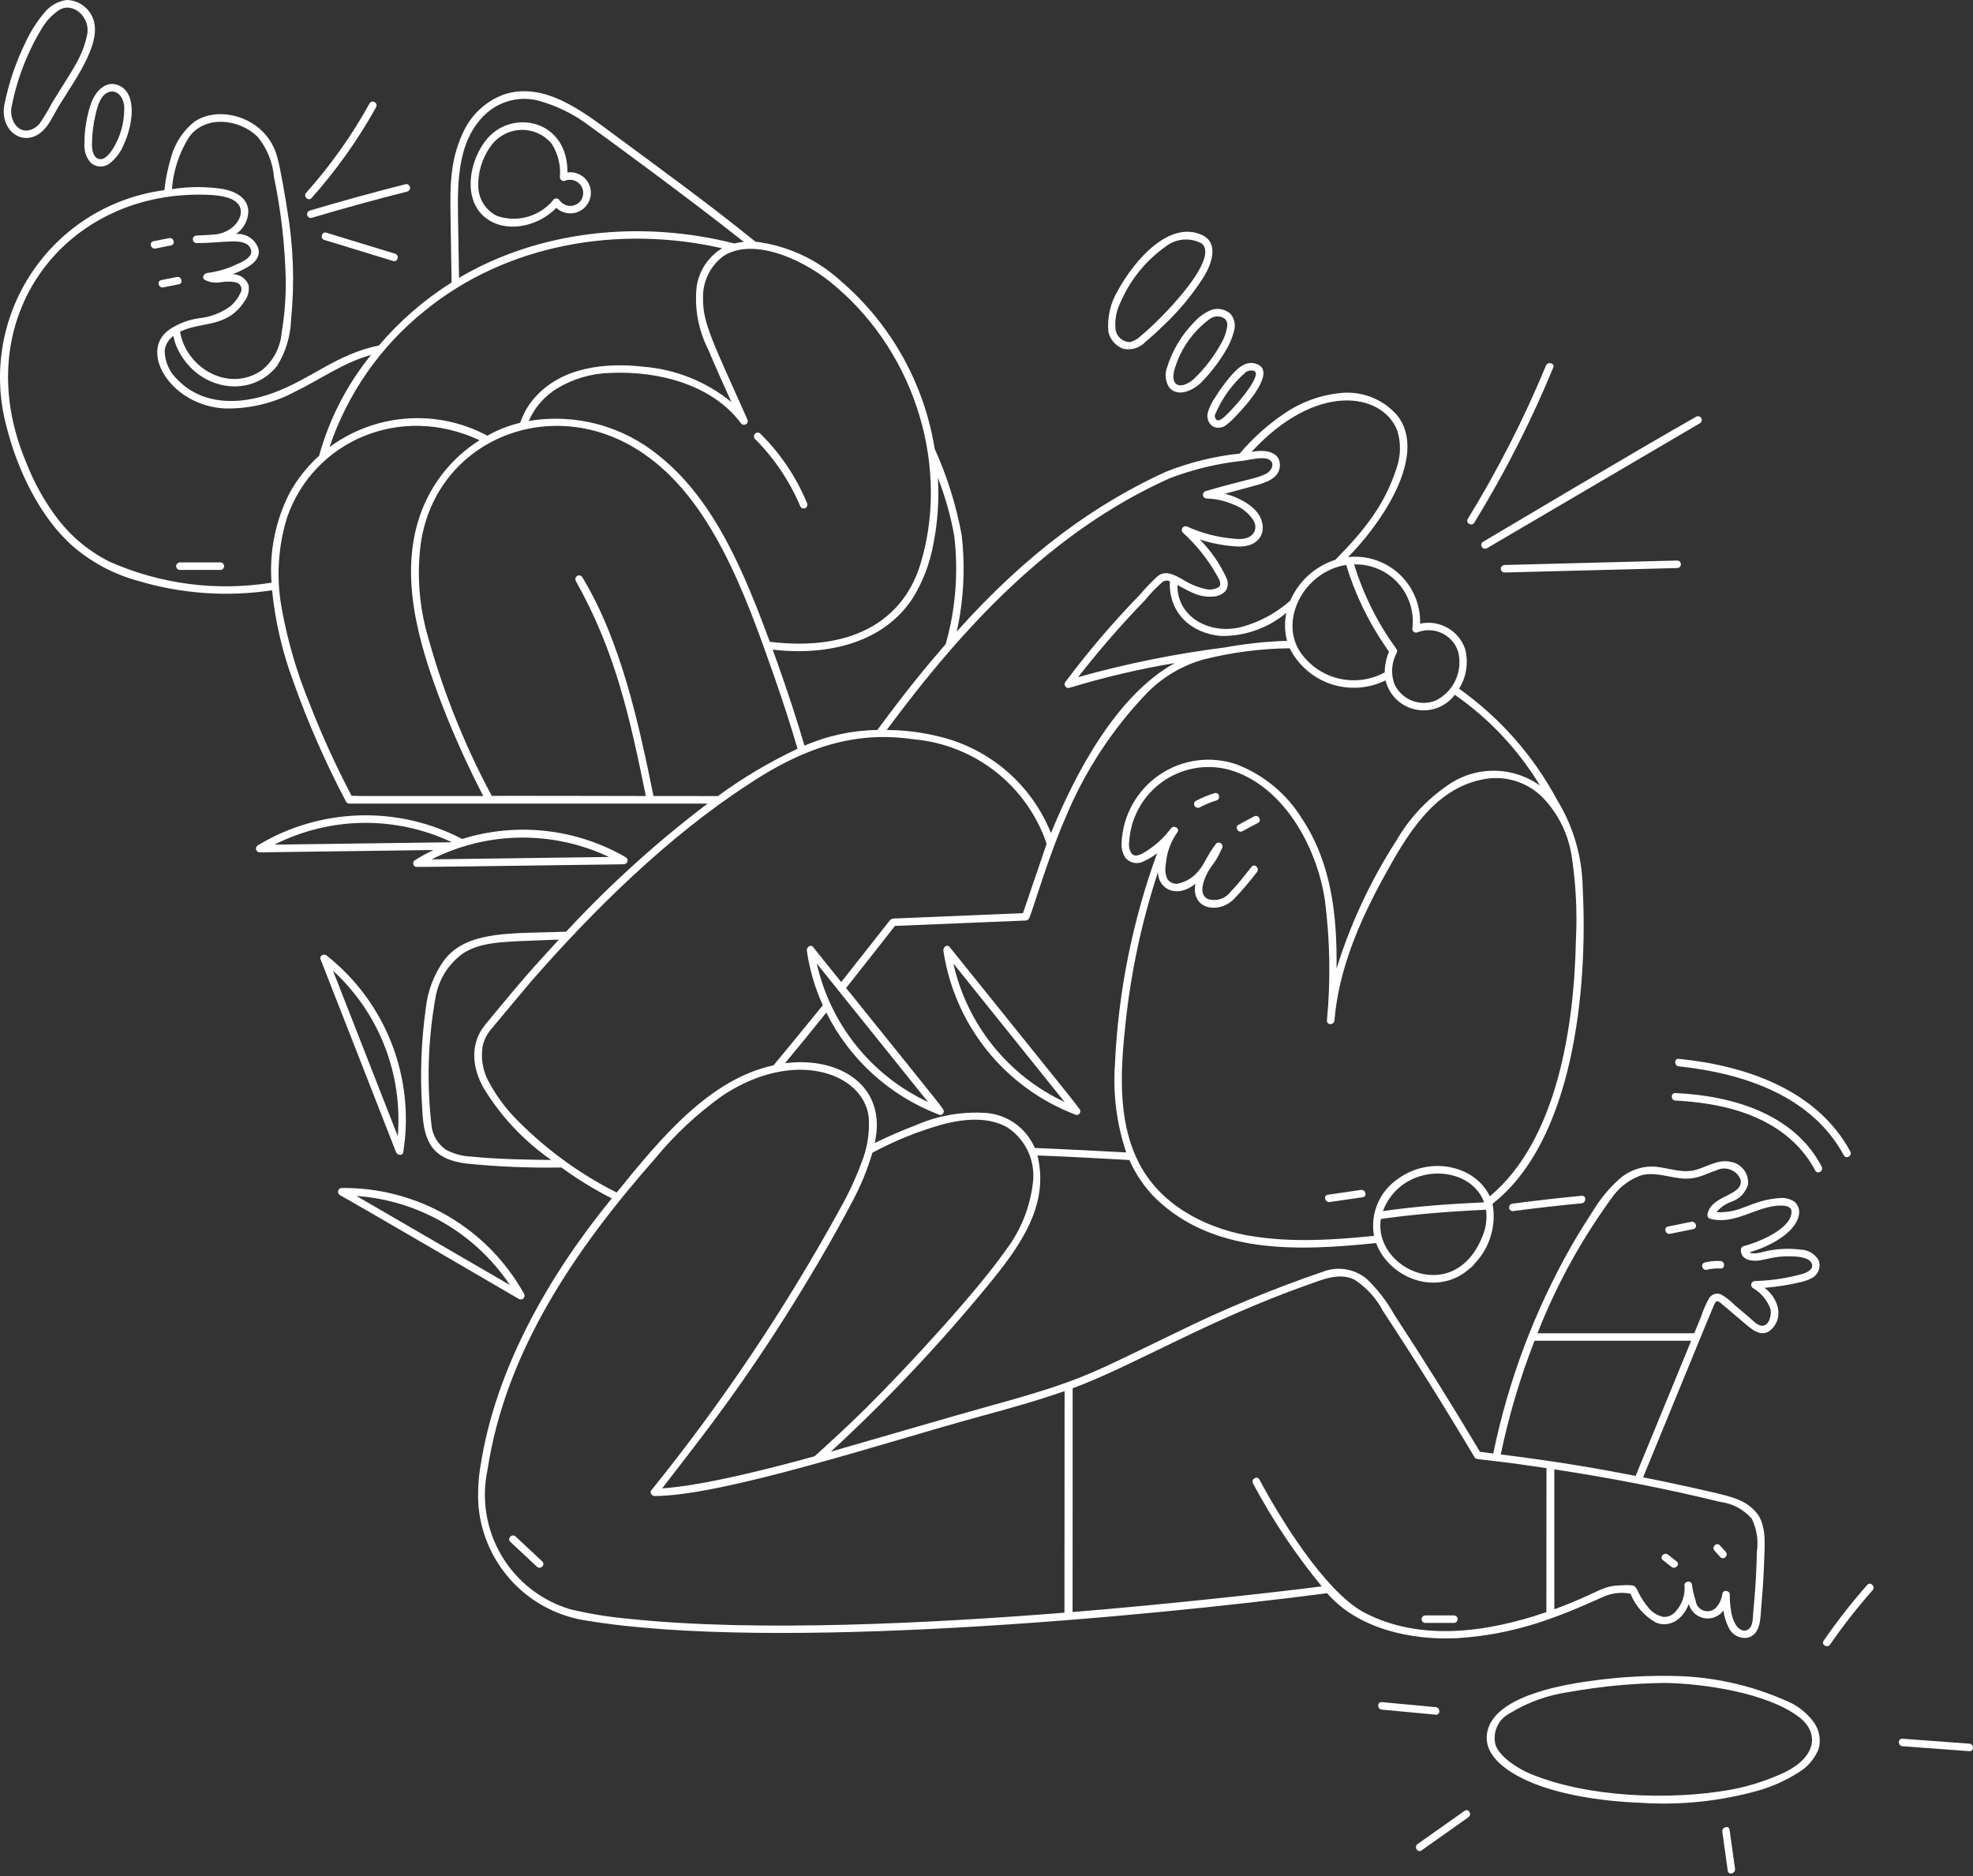 <svg preserveAspectRatio="none" width="100%" height="100%" overflow="visible" style="display: block;" viewBox="0 0 468 445" fill="none" xmlns="http://www.w3.org/2000/svg">
<rect x="0" y="0" width="468" height="445" fill="#333333" stroke="none"/>
<g id="Group">
<path id="Vector" d="M116.029 52.254C120.991 55.32 128.062 53.387 131.953 49.299C132.556 49.861 133.291 50.262 134.09 50.464C134.889 50.665 135.726 50.661 136.523 50.452C137.32 50.242 138.051 49.834 138.647 49.266C139.244 48.697 139.686 47.986 139.934 47.2C140.182 46.414 140.226 45.578 140.063 44.771C139.9 43.963 139.535 43.209 139.001 42.581C138.468 41.953 137.785 41.47 137.014 41.177C136.244 40.884 135.412 40.792 134.596 40.908C134.719 28.593 121.89 25.803 115.731 32.706C111.226 37.785 109.273 48.067 116.029 52.254ZM116.181 34.999C116.956 33.795 118.003 32.791 119.238 32.066C120.472 31.341 121.86 30.917 123.289 30.828C124.718 30.739 126.148 30.987 127.463 31.552C128.778 32.118 129.942 32.985 130.86 34.083C132.362 36.45 133.049 39.245 132.815 42.038C132.817 42.175 132.85 42.309 132.911 42.432C132.972 42.554 133.061 42.661 133.169 42.743C133.278 42.826 133.405 42.883 133.539 42.91C133.673 42.937 133.811 42.932 133.943 42.898C134.547 42.637 135.217 42.572 135.86 42.712C136.502 42.851 137.085 43.188 137.527 43.676C137.968 44.163 138.245 44.777 138.321 45.43C138.396 46.083 138.265 46.743 137.946 47.319C137.68 47.764 137.307 48.136 136.861 48.401C136.415 48.666 135.909 48.815 135.391 48.834C134.872 48.854 134.357 48.743 133.892 48.513C133.428 48.283 133.028 47.94 132.729 47.516C132.66 47.399 132.565 47.299 132.451 47.224C132.338 47.149 132.209 47.101 132.074 47.083C131.939 47.065 131.802 47.078 131.673 47.12C131.544 47.163 131.426 47.234 131.328 47.328C129.757 49.289 127.617 50.714 125.203 51.408C122.788 52.101 120.218 52.029 117.846 51.2C116.525 50.54 115.413 49.525 114.637 48.269C113.86 47.012 113.448 45.564 113.448 44.087C113.38 40.842 114.336 37.658 116.181 34.987V34.999Z" fill="white"/>
<path id="Vector_2" d="M20.029 34.163C19.922 35.759 20.439 37.334 21.472 38.555C22.068 39.114 22.841 39.446 23.657 39.495C24.473 39.544 25.279 39.305 25.938 38.821C27.495 37.608 28.696 35.998 29.413 34.158C31.467 29.725 32.649 22.187 28.181 20.256C25.127 18.938 22.716 21.642 21.699 24.241C20.568 27.425 20.003 30.784 20.029 34.163ZM22.669 27.147C23.118 25.27 23.869 22.238 26.083 21.758C28.258 21.288 29.634 23.802 29.462 25.999C29.448 29.242 28.543 32.419 26.846 35.183C26.169 36.284 24.738 38.318 23.179 37.611C21.985 37.067 21.81 35.299 21.81 34.163C21.842 31.799 22.13 29.447 22.669 27.147Z" fill="white"/>
<path id="Vector_3" d="M11.339 29.633C12.348 28.197 13.104 26.554 14.023 25.054C18.146 18.333 24.978 9.221 21.628 3.47C21.045 2.433 20.2 1.567 19.177 0.958C18.155 0.349 16.991 0.019 15.801 -0C13.741 0.293 11.868 1.353 10.556 2.967C8.842 4.988 7.399 7.224 6.263 9.617C3.828 14.505 2.056 19.697 0.995 25.054C-0.062 31.938 7.004 35.804 11.339 29.633ZM2.719 25.527C3.981 18.866 6.431 12.487 9.952 6.694C10.962 4.988 12.335 3.526 13.974 2.411C17.225 0.305 21.523 4.034 20.668 8.233C19.523 13.735 17.119 16.567 12.329 24.424C11.499 26.027 10.574 27.579 9.558 29.071C9.187 29.618 8.696 30.073 8.124 30.404C7.552 30.734 6.912 30.931 6.253 30.98C3.556 30.945 2.325 27.793 2.711 25.527H2.719Z" fill="white"/>
<path id="Vector_4" d="M431.346 298.852C430.909 298.126 430.296 297.522 429.565 297.095C428.833 296.668 428.006 296.432 427.159 296.409C424.388 296.049 421.576 296.178 418.849 296.788C418.246 296.921 415.813 297.682 415.005 297.022C419.349 295.835 426.033 292.51 426.73 288.035C426.823 287.482 426.771 286.915 426.58 286.388C426.387 285.862 426.062 285.395 425.637 285.031C424.586 284.342 423.33 284.038 422.08 284.169C414.923 284.77 413.424 287.76 407.129 287.53C408.087 286.378 409.34 285.511 410.756 285.023C411.669 284.704 412.495 284.175 413.167 283.479C413.839 282.784 414.338 281.94 414.625 281.016C414.767 279.749 414.415 278.475 413.642 277.461C412.869 276.446 411.735 275.768 410.476 275.569C407.404 274.884 404.698 276.938 401.821 277.588C398.482 278.344 395.132 276.741 391.792 276.687C388.928 276.725 386.174 277.801 384.042 279.713C381.784 281.761 379.815 284.107 378.19 286.686C376.338 289.57 374.496 292.456 372.792 295.436C364.044 310.797 357.771 327.441 354.205 344.755C353.153 344.626 352.106 344.486 351.055 344.365C344.498 333.352 337.705 322.481 330.682 311.76C328.953 308.654 326.771 305.822 324.207 303.359C322.771 302.161 321.038 301.372 319.192 301.076C317.345 300.779 315.452 300.986 313.713 301.675C301.856 305.722 290.271 310.529 279.031 316.065C259.161 325.569 257.403 327.283 234.607 333.529C228.127 335.305 203.137 342.595 197.078 344.324C210.314 332.145 222.686 319.06 234.107 305.164C241.902 295.737 249.012 285.9 246.079 274.069C253.349 274.349 260.609 274.724 267.882 275.147C269.376 278.52 271.475 281.591 274.074 284.208C287.735 297.404 307.379 296.825 326.414 294.843C329.549 303.216 340.886 307.721 348.579 300.928C349.067 300.571 349.496 300.14 349.848 299.65C351.61 297.791 352.907 295.543 353.635 293.087C354.362 290.632 354.499 288.039 354.035 285.521C373.245 270.498 376.671 234.683 375.424 210.663C375.316 203.29 373.227 196.081 369.376 189.793C363.767 179.296 355.799 170.245 346.097 163.352C346.962 161.963 347.535 160.413 347.782 158.795C348.03 157.178 347.945 155.528 347.535 153.944C346.802 151.806 345.309 150.012 343.34 148.902C341.37 147.793 339.062 147.446 336.854 147.927C336.915 145.74 336.512 143.565 335.669 141.547C334.827 139.528 333.565 137.711 331.968 136.216C330.37 134.722 328.473 133.584 326.403 132.877C324.333 132.17 322.137 131.91 319.959 132.113C319.685 132.13 319.599 132.33 320.646 131.227C328.527 122.919 338.435 107.662 331.519 98.638C329.905 96.743 327.863 95.26 325.561 94.313C323.259 93.365 320.764 92.981 318.284 93.19C313.291 93.638 308.503 95.385 304.394 98.257C300.546 100.885 297.071 104.021 294.065 107.581C288.011 108.226 282.075 109.699 276.421 111.95C260.077 119.454 243.825 130.894 226.942 149.804C228.607 142.262 228.996 134.495 228.095 126.823C226.799 119.803 224.657 112.966 221.714 106.463C219.231 90.99 211.353 76.896 199.474 66.675C193.852 61.516 186.756 58.243 179.181 57.317C168.27 48.492 158.833 41.663 145.612 31.888C138.396 26.556 129.111 19.214 119.506 22.421C115.585 23.865 112.33 26.7 110.361 30.386C106.734 37.373 106.744 43.776 106.872 51.657L107.118 66.996C100.647 71.076 94.834 76.116 89.878 81.943C79.753 84.014 73.909 89.888 64.695 93.235C56.652 96.158 48.027 96.062 42.215 90.159C41.224 89.267 40.431 88.177 39.888 86.959C39.345 85.742 39.064 84.424 39.062 83.09C39.157 82.409 39.39 81.755 39.749 81.168C40.108 80.582 40.585 80.076 41.148 79.682C41.289 80.507 41.518 81.317 41.831 82.093C46.36 92.644 59.413 94.86 65.764 86.733C67.803 83.421 68.936 79.633 69.05 75.746C69.912 67.092 69.602 58.361 68.131 49.79C67.727 47.111 66.565 40.131 65.821 37.476C63.447 27.871 52.059 24.669 46.037 28.933C43.437 31.033 41.551 33.887 40.636 37.102C39.838 39.714 39.285 42.394 38.983 45.108C32.651 45.938 26.569 48.111 21.145 51.483C15.721 54.856 11.081 59.349 7.536 64.661C3.99 69.973 1.622 75.983 0.589 82.285C-0.443 88.588 -0.116 95.038 1.548 101.205C4.105 111.415 9.528 122.863 17.498 129.754C21.923 133.507 27.119 136.242 32.718 137.765C43.026 140.858 53.892 141.625 64.533 140.011C65.282 147.375 66.964 154.616 69.537 161.554C73.026 171.385 77.224 180.949 82.098 190.172C82.175 190.307 82.288 190.419 82.423 190.496C82.558 190.574 82.711 190.614 82.866 190.613H167.834C155.787 199.742 144.56 209.907 134.283 220.992C121.777 221.485 110.829 220.544 105.369 227.74C102.943 231.093 101.438 235.023 101.003 239.138C99.88 247.11 99.599 255.177 100.165 263.208C100.498 270.872 102.564 274.911 110.46 275.97C118.008 276.736 125.594 277.054 133.18 276.923C136.958 279.68 140.951 282.131 145.12 284.252C130.239 302.423 117.536 324.643 113.989 347.658C113.435 350.883 113.275 354.163 113.514 357.426C114.158 364.145 117.036 370.454 121.688 375.345C126.34 380.236 132.498 383.425 139.177 384.404C183.486 391.765 271.35 383.569 314.802 377.897C321.944 386.219 334.549 389.155 345.811 388.554C358.864 387.672 368.336 384.16 380.133 378.83C382.198 377.864 384.515 377.575 386.753 378.005C387.91 380.899 390.022 383.31 392.738 384.837C395.447 386.005 398.841 384.822 400.592 380.476C400.823 381.317 401.287 382.077 401.931 382.667C402.574 383.258 403.371 383.654 404.229 383.812C405.088 383.97 405.974 383.883 406.785 383.56C407.596 383.237 408.3 382.692 408.816 381.988C408.97 383.354 409.365 384.682 409.983 385.911C410.361 386.824 411.05 387.574 411.927 388.03C412.804 388.485 413.814 388.617 414.778 388.401C417.78 387.374 417.551 383.532 417.788 380.953C418.128 377.279 418.357 373.597 418.475 369.905C418.586 366.41 418.994 362.413 417.041 359.315C414.086 355.446 410.781 354.975 400.878 352.749C397.178 351.919 393.467 351.138 389.746 350.407C407.766 306.568 406.493 309.524 406.936 308.851C407.365 308.359 407.838 308.819 408.242 309.147C408.803 309.602 408.222 309.13 413.793 313.843C415.458 315.252 417.613 317.24 419.827 315.631C423.248 312.804 421.992 308.066 418.556 305.46C421.436 305.238 424.293 304.79 427.102 304.12C428.02 303.921 428.907 303.6 429.74 303.165C430.502 302.78 431.09 302.123 431.388 301.323C431.685 300.523 431.67 299.641 431.346 298.852ZM244.993 280.662C244.295 286.526 242.017 292.091 238.402 296.761C232.245 305.615 216.364 323.143 205.193 334.211C201.304 338.048 197.285 341.742 193.236 345.41C183.899 348.01 166.775 352.441 157.067 353.025C165.044 342.619 172.757 333.14 183.754 316.237C191.34 304.573 198.322 292.404 202.063 285.206C204.095 281.457 205.729 277.506 206.937 273.416C212.286 270.537 217.94 268.262 223.792 266.633C228.666 265.402 234.41 264.806 238.956 267.419C241.107 268.834 242.815 270.828 243.882 273.17C244.95 275.513 245.335 278.11 244.993 280.662ZM351.786 292.86C345.306 310.115 325.648 301.034 327.547 289.129C333.874 288.225 341.743 287.432 352.493 286.942C352.759 288.947 352.518 290.986 351.786 292.872V292.86ZM328.032 287.255C332.369 275.699 348.572 275.822 352.045 285.183C343.609 285.57 336.086 286.122 328.032 287.255ZM372.9 203.718C373.831 210.082 374.136 216.522 373.809 222.945C373.41 243.633 369.285 270.527 353.387 283.765C349.902 276.376 339.117 274.12 331.581 279.627C329.433 281.09 327.755 283.144 326.749 285.54C325.744 287.937 325.455 290.573 325.916 293.131C310.477 294.754 302.537 294.178 295.596 292.986C285.203 290.976 275.051 285.486 270.109 275.761C264.909 265.535 265.828 253.189 267.042 242.153C268.348 230.15 270.907 218.317 274.677 206.848C274.712 210.867 279.11 213.251 283.561 209.626C283.373 210.431 283.366 211.266 283.538 212.074C284.45 216.106 289.796 216.261 292.744 213.197C294.66 211.183 296.463 209.066 298.148 206.855C298.85 205.959 297.618 204.71 296.887 205.594C295.018 207.9 293.599 209.803 291.919 211.505C291.313 212.315 290.471 212.918 289.51 213.232C288.548 213.546 287.513 213.556 286.546 213.261C284.4 212.251 285.297 209.441 286.036 207.804C287.329 204.954 288.205 205.067 289.86 201.188C289.965 201.001 290 200.782 289.957 200.572C289.915 200.361 289.798 200.173 289.629 200.041C289.459 199.909 289.247 199.843 289.032 199.856C288.817 199.868 288.613 199.957 288.459 200.107C286.489 202.632 285.585 205.07 284.639 206.124C283.369 207.939 281.445 209.192 279.27 209.619C278.796 209.662 278.319 209.572 277.893 209.359C277.466 209.146 277.108 208.819 276.857 208.414C276.43 207.404 276.311 206.29 276.514 205.213C276.689 202.403 277.647 199.698 279.28 197.405C279.952 196.47 278.413 195.593 277.741 196.504C276.133 198.654 274.145 200.49 271.874 201.922C270.973 202.481 269.384 203.523 268.456 202.486C267.922 201.71 267.697 200.762 267.828 199.829C267.974 197.023 268.745 194.284 270.084 191.814C271.422 189.343 273.295 187.202 275.566 185.547C277.838 183.892 280.45 182.766 283.213 182.251C285.975 181.736 288.818 181.845 291.533 182.569C304.12 186.14 312.277 200.41 314.257 213.443C315.489 222.933 315.654 232.528 314.75 242.054C314.686 243.207 316.437 243.185 316.533 242.054C317.54 229.944 322.444 218.583 328.229 208.045C333.475 198.492 339.886 187.276 351.495 184.911C354.041 184.352 356.687 184.438 359.19 185.163C361.694 185.888 363.976 187.228 365.829 189.061C369.716 193.049 372.198 198.194 372.9 203.718ZM365.297 186.34C362.048 184.018 358.147 182.784 354.154 182.812C350.161 182.841 346.278 184.132 343.063 186.5C338.253 189.845 334.235 194.204 331.293 199.27C325.171 208.733 320.372 218.989 317.031 229.752C317.193 217.327 315.871 204.806 308.864 194.218C305.238 188.33 299.78 183.794 293.328 181.306C290.3 180.269 287.072 179.952 283.9 180.378C280.728 180.805 277.698 181.964 275.051 183.763C272.404 185.563 270.213 187.954 268.649 190.747C267.086 193.54 266.195 196.659 266.045 199.856C265.931 201.171 266.279 202.484 267.03 203.57C267.577 204.168 268.313 204.56 269.115 204.68C269.917 204.8 270.736 204.64 271.434 204.227C272.508 203.73 273.523 203.115 274.463 202.395C268.602 218.505 265.229 235.415 264.461 252.541C263.976 259.585 264.888 266.656 267.143 273.347C264.614 273.202 250.15 272.458 245.456 272.293C244.473 269.98 242.874 267.982 240.832 266.516C238.791 265.051 236.386 264.175 233.88 263.983C228.134 263.603 222.381 264.617 217.111 266.939C213.84 268.184 210.629 269.581 207.488 271.126C210.528 257.678 199.299 250.512 186.205 252.189C189.505 248.214 192.773 244.209 196.004 240.178C201.526 251.261 211.002 259.873 222.561 264.313C222.684 264.399 222.828 264.449 222.978 264.458C223.127 264.468 223.277 264.436 223.41 264.366C223.542 264.297 223.653 264.192 223.731 264.064C223.808 263.935 223.849 263.788 223.849 263.639C223.918 263.013 224.418 263.868 200.698 234.343C204.577 229.452 208.436 224.546 212.274 219.623C245.611 218.246 215.968 219.472 243.305 218.34C243.489 218.332 243.666 218.271 243.816 218.164C243.965 218.057 244.081 217.91 244.148 217.739C244.916 216.049 248.847 202.735 252.647 194.162C257.218 183.064 263.838 172.927 272.163 164.28C275.842 160.557 280.424 157.853 285.462 156.431C292.152 154.74 299.018 153.845 305.918 153.764C307.938 157.775 311.46 160.827 315.718 162.254C319.977 163.681 324.626 163.368 328.655 161.384C329.066 163.094 329.954 164.652 331.216 165.877C332.479 167.102 334.064 167.942 335.786 168.3C337.508 168.658 339.296 168.519 340.942 167.899C342.588 167.28 344.024 166.205 345.082 164.8C353.257 170.482 360.144 177.821 365.297 186.34ZM193.743 228.548L220.135 261.39C213.518 258.297 207.699 253.728 203.124 248.035C198.549 242.342 195.34 235.675 193.743 228.548ZM289.617 150.848C295.281 150.943 300.79 148.992 305.133 145.353C304.652 147.551 304.709 149.832 305.3 152.003C300.37 152.153 295.459 152.673 290.607 153.56C278.823 155.052 267.165 157.411 255.728 160.618C260.68 154.258 265.971 148.168 271.576 142.376C272.872 140.778 274.303 139.294 275.854 137.943C276.102 137.804 276.379 137.726 276.663 137.714C276.947 137.703 277.229 137.76 277.487 137.879C277.157 145.405 282.583 150.249 289.617 150.848ZM335.004 149.158C335.004 149.296 335.035 149.431 335.097 149.554C335.158 149.676 335.247 149.783 335.357 149.865C335.465 149.949 335.592 150.006 335.727 150.032C335.861 150.059 336 150.054 336.132 150.018C337.056 149.643 338.046 149.46 339.043 149.481C340.04 149.501 341.022 149.724 341.929 150.137C342.837 150.55 343.651 151.143 344.322 151.88C344.993 152.618 345.506 153.484 345.831 154.426C346.447 156.699 346.253 159.116 345.282 161.261C344.311 163.407 342.625 165.148 340.511 166.186C338.69 166.906 336.662 166.898 334.846 166.165C333.031 165.431 331.566 164.028 330.756 162.246C330.322 161.049 330.144 159.774 330.235 158.505C330.325 157.235 330.681 155.998 331.281 154.875C331.359 154.738 331.401 154.583 331.401 154.425C331.401 154.267 331.359 154.112 331.281 153.976C326.823 147.887 323.417 141.094 321.205 133.879C323.162 133.821 325.109 134.188 326.91 134.957C328.711 135.725 330.324 136.876 331.636 138.329C332.949 139.782 333.93 141.504 334.511 143.373C335.093 145.243 335.261 147.217 335.004 149.158ZM328.534 153.202C328.845 153.665 329.143 154.141 329.473 154.589C328.812 156.142 328.466 157.81 328.453 159.497C325.161 161.284 321.33 161.808 317.68 160.971C314.029 160.135 310.808 157.995 308.622 154.953C303.229 147.43 309.14 135.593 319.316 133.997C321.393 140.829 324.498 147.305 328.525 153.202H328.534ZM331.352 101.862C332.329 104.793 332.315 107.964 331.313 110.886C328.485 119.811 323.478 125.951 316.75 132.781C314.38 133.537 312.2 134.792 310.355 136.461C308.511 138.13 307.045 140.174 306.056 142.457C302.741 145.409 298.785 147.551 294.5 148.713C287.082 150.636 279.187 146.476 279.285 138.76C282.605 140.521 284.602 141.834 288.127 141.469C289.082 141.356 289.972 140.922 290.649 140.238C290.966 139.814 291.164 139.313 291.222 138.787C291.281 138.261 291.197 137.729 290.981 137.246C289.425 133.789 287.255 130.642 284.578 127.958C287.282 128.842 290.085 129.387 292.922 129.584C298.131 130.094 300.128 126.921 299.382 123.986C298.682 120.402 294.055 118.021 290.57 117.11L297.318 115.282C299.914 114.58 303.788 113.541 303.591 110.088C303.418 107.073 300.042 106.721 297.717 107.051C297.434 107.093 297.153 107.14 296.872 107.179C312.058 90.656 327.574 93.035 331.342 101.862H331.352ZM277.325 113.497C282.962 111.325 288.861 109.908 294.87 109.283C297.123 108.935 300.475 108.051 301.532 109.416C302.286 110.381 301.411 111.676 300.574 112.231C298.04 113.595 296.673 113.391 285.947 116.499C285.747 116.564 285.575 116.698 285.464 116.876C285.352 117.055 285.307 117.268 285.336 117.476C285.366 117.685 285.468 117.877 285.624 118.018C285.781 118.159 285.983 118.24 286.193 118.247C288.4 118.302 290.577 118.789 292.597 119.678C294.556 120.37 296.225 121.704 297.33 123.464C298.517 125.399 297.458 128.389 292.774 127.781C288.923 127.477 285.153 126.509 281.632 124.919C281.445 124.821 281.23 124.791 281.023 124.836C280.817 124.881 280.633 124.998 280.504 125.165C280.375 125.332 280.31 125.539 280.319 125.75C280.328 125.961 280.411 126.162 280.553 126.318C283.837 129.294 286.61 132.788 288.762 136.662C289.156 137.401 289.944 138.682 289.023 139.295C288.151 139.785 287.133 139.949 286.151 139.758C284.06 139.306 282.07 138.471 280.283 137.295C278.462 136.325 276.436 135.174 274.593 136.674C273.106 138.037 271.707 139.494 270.407 141.036C264.039 147.581 258.104 154.534 252.64 161.849C252.556 162.003 252.518 162.177 252.532 162.351C252.546 162.526 252.609 162.692 252.716 162.831C252.822 162.969 252.967 163.074 253.132 163.132C253.297 163.19 253.475 163.199 253.644 163.157C261.844 160.658 270.198 158.694 278.652 157.278C264.959 164.825 255.154 183.192 249.293 197.612C247.016 191.919 243.399 186.858 238.749 182.862C234.098 178.865 228.552 176.05 222.581 174.656C218.57 173.672 214.457 173.166 210.328 173.149C228.464 148.644 249.384 126.074 277.325 113.497ZM222.47 113.332C224.212 117.791 225.512 122.41 226.351 127.123C227.368 135.724 226.68 144.442 224.324 152.776C219.115 158.82 215.271 163.472 208.104 173.149C202.154 173.228 196.282 174.494 190.827 176.873C189.081 170.923 186.717 163.536 183.279 154.087C196.196 155.614 209.653 152.535 216.566 141.772C218.964 137.849 220.607 133.512 221.411 128.985C222.428 123.833 222.785 118.572 222.47 113.332ZM198.213 67.934C217.635 84.435 225.186 111.467 218.318 133.817C214.547 146.22 203.348 154.729 182.606 152.235C176.681 136.261 169.635 118.75 156.449 108.214C152.184 104.666 147.203 102.083 141.847 100.64C136.491 99.198 130.886 98.93 125.417 99.855C126.794 96.704 129.09 94.043 132.005 92.22C135.845 89.872 140.235 88.574 144.735 88.457C155.958 87.937 168.81 91.102 175.735 100.362C175.861 100.552 176.055 100.687 176.277 100.739C176.499 100.791 176.732 100.755 176.929 100.64C177.126 100.525 177.271 100.339 177.335 100.12C177.398 99.901 177.376 99.666 177.272 99.463C169.255 81.428 166.682 76.761 166.763 70.796C166.695 68.842 167.104 66.9 167.957 65.141C168.809 63.381 170.078 61.856 171.654 60.698C179.082 56.021 191.477 62.004 198.213 67.934ZM115.758 26.544C117.382 25.204 119.296 24.262 121.348 23.792C123.4 23.322 125.534 23.336 127.579 23.834C132.134 25.073 136.4 27.198 140.132 30.088C142.25 31.578 164.12 47.556 176.415 57.368C175.661 57.437 174.912 57.566 174.176 57.75C152.146 52.145 128.121 54.548 108.879 65.905L108.647 51.662C108.504 42.939 108.507 32.706 115.758 26.544ZM100.663 73.788C120.08 57.893 146.701 53.297 171.282 58.888C169.655 59.877 168.268 61.215 167.222 62.806C166.177 64.397 165.498 66.201 165.236 68.087C164.714 73.15 165.655 78.258 167.945 82.807C169.726 87.021 171.607 91.193 173.484 95.368C167.53 90.507 160.234 87.58 152.572 86.979C143.533 85.955 133.266 87.073 126.872 94.274C125.323 96.02 124.145 98.063 123.41 100.278C120.676 100.934 118.048 101.963 115.597 103.342C109.741 100.204 103.114 98.793 96.487 99.272C89.861 99.752 83.506 102.103 78.162 106.051C82.426 93.368 90.234 82.172 100.663 73.788ZM44.756 32.659C48.406 27.3 56.593 28.041 61.102 32.44C63.339 35.166 64.695 38.508 64.991 42.023C66.68 50.115 67.616 58.346 67.786 66.612C67.821 70.731 67.491 74.845 66.801 78.906C66.667 80.61 66.192 82.27 65.403 83.787C64.615 85.305 63.53 86.648 62.213 87.738C54.455 93.277 44.168 87.4 42.71 78.684C47.653 76.192 53.758 77.911 57.928 71.559C58.361 71.008 58.677 70.374 58.856 69.697C59.036 69.019 59.075 68.312 58.972 67.619C58.674 66.859 58.156 66.207 57.483 65.746C56.81 65.285 56.014 65.036 55.199 65.033C55.839 64.787 56.472 64.516 57.095 64.215C59.093 63.25 61.775 61.826 61.346 59.181C61.02 58.04 60.307 57.049 59.328 56.378C58.35 55.707 57.169 55.398 55.987 55.504C56.883 54.892 57.616 54.072 58.124 53.113C58.632 52.155 58.9 51.087 58.903 50.002C58.728 46.8 55.674 45.362 52.896 44.83C48.882 44.214 44.793 44.224 40.779 44.865C41.104 40.534 42.47 36.346 44.761 32.656L44.756 32.659ZM64.41 138.206C51.411 140.3 38.084 138.58 26.044 133.253C21.248 130.871 17.054 127.433 13.776 123.198C10.603 119.04 8.041 114.451 6.166 109.568C-8.192 75.419 15.616 44.503 49.899 46.234C52.128 46.379 55.563 46.727 56.763 48.798C58.181 51.239 55.393 55.258 50.864 55.625C49.454 55.732 48.041 55.815 46.628 55.871C46.392 55.871 46.165 55.965 45.998 56.132C45.831 56.299 45.737 56.526 45.737 56.763C45.737 56.999 45.831 57.226 45.998 57.393C46.165 57.56 46.392 57.654 46.628 57.654C53.125 57.723 58.499 56.014 59.536 59.243C60.144 61.134 56.987 62.316 55.716 62.895C53.617 63.845 51.387 64.474 49.101 64.762C48.318 64.863 47.761 65.993 48.65 66.422C51.576 67.828 52.817 66.274 55.945 66.983C56.212 67.036 56.462 67.153 56.673 67.324C56.883 67.496 57.049 67.717 57.154 67.968C57.26 68.218 57.302 68.491 57.277 68.762C57.252 69.032 57.161 69.293 57.011 69.52C56.482 70.682 55.712 71.719 54.753 72.562C52.552 74.195 49.951 75.205 47.224 75.485C44.734 75.825 42.353 76.723 40.259 78.113C32.743 83.201 40.434 96.141 53.189 96.877C59.075 97.04 64.9 95.653 70.079 92.853C76.076 89.942 81.539 85.957 88.009 84.194C82.297 91.229 78.104 99.372 75.695 108.108C72.844 110.674 70.452 113.708 68.621 117.077C65.314 123.603 63.857 130.911 64.41 138.206ZM85.805 188.808C85.034 188.808 84.196 188.729 83.411 188.778C79.641 181.614 76.283 174.241 73.355 166.694C70.434 159.574 68.264 152.169 66.878 144.6C65.479 137.277 65.912 129.722 68.139 122.607C74.409 104.712 94.828 95.584 113.753 104.414C107.104 108.608 102.097 114.96 99.572 122.405C94.676 136.753 99.281 152.604 104.702 166.758C105.069 167.704 105.901 169.78 105.933 169.883C108.536 176.325 111.437 182.641 114.627 188.813L85.805 188.808ZM155.01 188.808C151.607 172.124 147.375 152.18 138.123 136.903C138 136.705 137.806 136.563 137.58 136.507C137.354 136.451 137.115 136.485 136.915 136.602C136.714 136.719 136.567 136.911 136.505 137.135C136.443 137.359 136.471 137.599 136.583 137.802C145.898 154.394 149.309 169.743 153.195 188.808C153.195 188.808 117.437 188.729 116.649 188.778C109.9 176.203 104.643 162.882 100.985 149.087C99.338 142.511 98.937 135.684 99.803 128.961C103.34 104.219 131.131 92.89 152.508 107.502C168.64 118.383 176.686 140.598 183.562 160.207C185.587 165.955 187.46 171.755 189.18 177.602C182.538 180.731 176.211 184.487 170.285 188.82L155.01 188.808ZM111.787 274.342C109.691 274.252 107.64 273.696 105.786 272.714C104.858 272.076 104.075 271.251 103.488 270.29C102.9 269.33 102.522 268.257 102.377 267.141C101.185 256.97 101.499 246.68 103.308 236.601C103.66 234.489 104.429 232.468 105.571 230.656C106.713 228.844 108.204 227.278 109.958 226.048C114.59 223.213 119.585 223.379 132.564 222.871C130.544 225.068 126.922 229.028 124.535 231.772C121.777 234.942 114.878 243.31 115.093 243.059C111.489 247.435 111.891 253.075 114.701 258.043C118.798 264.801 124.268 270.625 130.756 275.137C124.594 275.069 118.137 274.96 111.787 274.342ZM122.979 265.986C120.219 263.284 117.882 260.183 116.048 256.784C114.534 254.151 113.985 251.072 114.497 248.078C114.824 246.699 115.455 245.411 116.341 244.308C116.341 244.308 124.89 234.048 125.789 233.016C140.617 215.995 158.576 198.29 177.678 185.941C193.236 175.597 205.262 173.656 216.818 175.365C223.895 176.005 230.635 178.686 236.218 183.083C241.802 187.48 245.988 193.403 248.268 200.134C248.268 200.159 242.65 216.598 242.65 216.598L212.939 217.83C212.256 217.857 211.537 217.756 211.06 218.322C210.838 218.569 203.9 227.459 199.536 232.939L192.869 224.639C192.236 223.854 191.276 224.753 191.391 225.509C192.024 229.979 193.299 234.334 195.177 238.439C194.903 238.776 187.153 248.307 183.486 252.684C168.292 255.982 156.808 269.852 146.275 282.859C137.654 278.522 129.788 272.824 122.979 265.986ZM252.482 382.52C222.046 384.936 179.673 387.221 149.173 383.968C144.504 383.552 139.871 382.8 135.31 381.719C128.467 379.692 122.641 375.159 118.995 369.024C115.349 362.89 114.152 355.605 115.642 348.626C119.905 320.55 136.46 296.283 155.385 274.807C160.048 269.131 165.443 264.097 171.428 259.836C188.507 248.554 204.73 254.509 206.057 264.882C206.332 268.627 205.735 272.384 204.314 275.859C202.951 279.523 201.304 283.076 199.388 286.484C186.437 310.113 171.408 332.542 154.478 353.505C154.045 354.071 154.641 354.83 155.249 354.845C171.627 354.823 209.949 342.107 232.715 335.898C239.365 334.086 246.015 332.241 252.519 329.963C252.499 400.794 252.482 377.498 252.482 382.52ZM366.802 382.387C352.764 387.192 336.869 389.435 323.619 382.495C314.014 377.392 303.037 359.034 298.744 350.944C298.205 349.931 296.665 350.83 297.205 351.843C301.825 360.506 307.292 368.691 313.526 376.276C302.231 377.732 276.337 380.591 254.418 382.365C254.418 382.365 254.455 329.837 254.435 329.288C268.582 324.089 286.504 313.127 310.189 304.751C313.664 303.519 317.764 301.712 321.343 303.559C324.169 305.423 326.476 307.974 328.049 310.972C335.552 322.362 342.791 333.924 349.762 345.649C349.924 345.937 350.035 346.025 350.993 346.141C352.574 346.353 356.48 346.676 366.824 348.227L366.802 382.387ZM407.877 356.214C410.833 356.549 413.554 357.975 415.512 360.214C416.699 362.631 417.128 365.351 416.743 368.016C416.645 372.695 416.359 377.466 415.884 382.264C415.766 383.436 415.884 385.219 415.047 386.16C413.978 387.374 412.525 386.62 411.801 385.485C411.121 384.388 410.705 383.149 410.584 381.865C410.382 380.665 410.291 379.449 410.311 378.232C410.34 377.247 408.756 377 408.559 377.986C408.41 379.224 407.882 380.386 407.05 381.315C406.673 381.705 406.193 381.978 405.666 382.102C405.138 382.226 404.587 382.197 404.076 382.017C403.565 381.837 403.116 381.514 402.783 381.087C402.451 380.659 402.247 380.146 402.198 379.606C401.79 378.361 401.495 377.082 401.319 375.784C401.164 374.799 399.484 375.02 399.57 376.03C399.666 377.182 399.519 378.341 399.137 379.432C398.755 380.523 398.147 381.522 397.354 382.362C397.01 382.744 396.586 383.046 396.113 383.246C395.64 383.447 395.128 383.541 394.615 383.522C393.213 383.254 391.951 382.497 391.054 381.387C390.187 380.35 389.43 379.226 388.798 378.032C388.421 377.313 388.086 376.143 387.175 376.045C386.274 375.956 385.366 375.956 384.465 376.045C379.84 376.074 379.168 377.887 368.689 381.709V348.518C381.857 350.525 394.95 353.035 407.877 356.204V356.214ZM387.98 350.072C378.582 348.247 369.799 346.722 355.98 344.981C357.903 335.789 360.582 326.771 363.989 318.02H401.154C396.761 328.7 392.37 339.381 387.98 350.062V350.072ZM427.632 302.145C423.921 303.181 420.097 303.756 416.246 303.857C416.054 303.864 415.87 303.932 415.719 304.051C415.607 304.141 415.518 304.256 415.46 304.387C415.401 304.517 415.374 304.66 415.382 304.803C415.389 304.947 415.43 305.086 415.502 305.21C415.574 305.334 415.675 305.439 415.795 305.517C417.746 306.645 419.231 308.433 419.982 310.558C420.251 311.839 419.662 314.575 417.901 314.457C416.748 314.38 415.657 313.092 414.832 312.395L411.503 309.578C410.537 308.583 409.439 307.726 408.239 307.031C407.737 306.813 407.172 306.784 406.65 306.951C406.128 307.119 405.684 307.47 405.402 307.94C404.651 309.26 404.04 310.655 403.58 312.102L401.88 316.237H364.691C369.275 304.547 375.379 293.511 382.845 283.415C384.493 281.294 386.715 279.692 389.248 278.8C392.233 277.948 395.248 279.063 398.22 279.438C402.24 280.031 404.412 278.477 407.035 277.632C407.82 277.224 408.714 277.073 409.59 277.201C410.466 277.33 411.279 277.732 411.914 278.349C412.333 278.76 412.66 279.255 412.877 279.802C413.598 283.725 405.924 283.351 405.03 287.986C404.973 288.214 405.006 288.455 405.122 288.659C405.238 288.863 405.428 289.015 405.653 289.082C410.279 290.348 414.574 287.651 418.928 286.467C420.573 285.986 424.388 285.378 424.915 287.018C425.519 291.131 417.596 294.527 413.586 295.579C413.398 295.63 413.233 295.742 413.115 295.897C412.997 296.052 412.933 296.241 412.933 296.436C412.882 298.899 415.643 299.271 417.522 298.941C419.027 298.68 420.477 298.239 422.002 298.099C424.152 297.906 429.156 297.707 429.789 299.788C430.208 301.098 428.639 301.83 427.639 302.135L427.632 302.145Z" fill="white"/>
<path id="Vector_5" d="M394.411 370.021L396.462 371.645C397.354 372.35 398.623 371.098 397.724 370.386L395.673 368.762C394.781 368.057 393.512 369.309 394.411 370.021Z" fill="white"/>
<path id="Vector_6" d="M408.068 369.322C408.844 370.172 410.103 368.908 409.329 368.063L407.939 366.542C407.166 365.694 405.906 366.959 406.68 367.804L408.068 369.322Z" fill="white"/>
<path id="Vector_7" d="M95.655 273.287C97.043 264.605 96.094 255.711 92.905 247.518C89.716 239.325 84.403 232.129 77.511 226.67C76.817 226.052 75.682 226.749 76.034 227.534C76.28 228.106 93.847 273.038 93.946 273.287C94.217 274.003 95.493 274.249 95.655 273.287ZM94.347 269.476L78.989 230.248C84.371 235.184 88.553 241.284 91.215 248.084C93.877 254.883 94.948 262.202 94.347 269.479V269.476Z" fill="white"/>
<path id="Vector_8" d="M322.794 282.242L314.953 283.39C313.822 283.555 314.303 285.271 315.428 285.114L323.267 283.969C324.398 283.796 323.92 282.08 322.794 282.242Z" fill="white"/>
<path id="Vector_9" d="M124.315 306.888C120.035 299.193 113.756 292.799 106.141 288.38C98.526 283.962 89.859 281.683 81.055 281.786C80.903 281.791 80.754 281.833 80.623 281.91C80.492 281.987 80.382 282.096 80.303 282.226C80.225 282.357 80.18 282.505 80.174 282.657C80.168 282.809 80.2 282.96 80.267 283.097C80.359 283.279 80.51 283.425 80.695 283.51C85.513 286.17 121.352 307.104 123.096 308.117C123.268 308.213 123.465 308.249 123.66 308.22C123.854 308.194 124.035 308.104 124.173 307.965C124.311 307.825 124.399 307.644 124.423 307.449C124.449 307.255 124.411 307.058 124.315 306.888ZM84.547 283.673C91.825 284.185 98.889 286.355 105.199 290.017C111.509 293.679 116.898 298.736 120.953 304.802L84.547 283.673Z" fill="white"/>
<path id="Vector_10" d="M223.771 225.497C225.065 234.148 228.632 242.301 234.108 249.123C239.585 255.944 246.774 261.19 254.941 264.324C255.033 264.387 255.137 264.431 255.247 264.453C255.357 264.475 255.47 264.475 255.579 264.451C255.689 264.428 255.793 264.383 255.884 264.318C255.975 264.253 256.052 264.17 256.111 264.075C256.189 263.946 256.23 263.799 256.229 263.649C256.313 263.013 258.128 265.54 225.259 224.628C224.628 223.842 223.668 224.741 223.771 225.497ZM252.527 261.388C245.913 258.293 240.095 253.724 235.522 248.031C230.949 242.338 227.741 235.672 226.145 228.546L252.527 261.388Z" fill="white"/>
<path id="Vector_11" d="M401.182 289.808L395.658 290.923C394.535 291.15 395.01 292.866 396.131 292.647L401.657 291.534C402.778 291.3 402.303 289.583 401.182 289.808Z" fill="white"/>
<path id="Vector_12" d="M404.865 301.172C405.924 300.913 407.016 300.819 408.104 300.888C409.249 300.957 409.247 299.164 408.104 299.108C406.857 299.036 405.606 299.152 404.393 299.452C403.277 299.726 403.75 301.445 404.865 301.172Z" fill="white"/>
<path id="Vector_13" d="M424.94 403.98C416.744 400.147 407.873 397.971 398.834 397.577C391.573 397.318 384.303 397.705 377.109 398.734C369.102 399.83 354.697 402.675 352.84 410.556C351.823 414.856 354.914 418.114 358.675 420.469C366.765 425.532 379.73 427.249 389.15 427.611C398.608 428.239 408.104 427.244 417.226 424.67C420.571 423.688 423.759 422.239 426.698 420.365C428.836 419.063 430.489 417.097 431.405 414.767C431.674 413.734 431.719 412.655 431.538 411.603C431.357 410.551 430.953 409.55 430.353 408.667C428.95 406.693 427.094 405.086 424.94 403.98ZM421.265 421.289C417.718 422.785 414.016 423.882 410.227 424.559C395.942 427.062 376.486 426.342 362.982 420.727C360.081 419.496 356.003 416.954 354.793 414.058C354.369 412.592 354.468 411.024 355.074 409.624C355.681 408.224 356.756 407.079 358.116 406.386C362.399 403.758 367.178 402.04 372.154 401.337C379.678 399.991 387.3 399.268 394.943 399.177C404.301 399.347 418.921 401.534 426.435 407.058C431.695 410.753 431.422 417.341 421.265 421.289Z" fill="white"/>
<path id="Vector_14" d="M291.708 89.46C290.446 90.952 289.301 92.539 288.282 94.206C287.449 95.358 286.829 96.65 286.452 98.021C286.471 98.104 286.46 98.191 286.42 98.267C286.349 98.782 286.413 99.307 286.605 99.79C286.798 100.273 287.112 100.698 287.518 101.023C288.018 101.336 288.601 101.487 289.19 101.456C289.778 101.424 290.343 101.212 290.806 100.848C291.673 100.19 292.471 99.449 293.188 98.631C296.224 95.563 302.342 88.369 298.411 86.477C295.638 85.142 293.345 87.524 291.708 89.46ZM295.582 88.204C296.32 87.738 298.308 87.524 297.838 89.145C297.052 92.046 291.587 97.989 290.016 99.222C289.629 99.506 289.006 99.922 288.538 99.57C288.39 99.421 288.281 99.238 288.22 99.037C288.159 98.836 288.147 98.623 288.186 98.417C289.823 94.484 292.355 90.988 295.582 88.206V88.204Z" fill="white"/>
<path id="Vector_15" d="M283.48 76.182C280.397 79.241 278.114 83.01 276.831 87.159C276.537 87.936 276.431 88.771 276.521 89.597C276.611 90.422 276.896 91.215 277.35 91.91C279.39 94.299 282.786 92.634 284.66 90.996C286.953 88.703 288.958 86.139 290.63 83.362C291.581 81.838 292.292 80.176 292.736 78.436C292.931 77.748 292.953 77.022 292.8 76.323C292.648 75.624 292.325 74.973 291.861 74.429C291.285 73.923 290.593 73.566 289.847 73.391C289.1 73.217 288.322 73.229 287.581 73.426C286.017 74.01 284.612 74.954 283.48 76.182ZM290.086 75.345C290.948 75.734 291.179 76.453 291.091 77.488C290.877 78.858 290.406 80.176 289.702 81.371C287.973 84.552 285.757 87.443 283.133 89.937C280.22 92.385 277.643 91.784 278.496 88.001C279.846 83.022 282.852 78.651 287.02 75.609C287.461 75.296 287.978 75.108 288.517 75.062C289.056 75.016 289.598 75.114 290.086 75.347V75.345Z" fill="white"/>
<path id="Vector_16" d="M266.467 82.739C267.427 82.936 268.421 82.88 269.354 82.578C270.286 82.276 271.124 81.737 271.786 81.015C273.133 79.898 274.427 78.721 275.665 77.486C279.481 73.967 282.82 69.964 285.598 65.58C287.379 62.576 289.277 57.593 285.017 55.694C277.382 52.291 269.176 61.544 265.102 69.008C263.373 71.924 262.605 75.309 262.908 78.685C263.109 79.607 263.541 80.462 264.164 81.171C264.786 81.88 265.579 82.42 266.467 82.739ZM265.777 71.74C268.053 66.423 271.755 61.839 276.473 58.495C277.663 57.554 279.101 56.98 280.612 56.841C282.122 56.703 283.641 57.006 284.982 57.714C289.662 61.322 275.109 76.055 270.451 79.806C269.766 80.466 268.915 80.93 267.989 81.148C267.171 81.129 266.386 80.825 265.77 80.288C265.153 79.751 264.744 79.014 264.615 78.207C264.373 75.984 264.777 73.739 265.777 71.74Z" fill="white"/>
<path id="Vector_17" d="M351.503 129.74C351.624 129.93 351.813 130.068 352.031 130.125C352.249 130.182 352.481 130.154 352.68 130.048L403.245 100.378C403.441 100.255 403.582 100.06 403.638 99.835C403.694 99.61 403.661 99.372 403.545 99.171C403.429 98.969 403.238 98.821 403.014 98.759C402.789 98.697 402.549 98.725 402.346 98.839C389.101 106.294 355.527 126.312 351.781 128.508C351.581 128.635 351.44 128.836 351.388 129.067C351.335 129.297 351.377 129.54 351.503 129.74Z" fill="white"/>
<path id="Vector_18" d="M398.707 133.815C398.699 133.59 398.606 133.375 398.447 133.215C398.287 133.055 398.073 132.962 397.847 132.953L356.812 134.015C356.59 134.035 356.383 134.138 356.233 134.302C356.082 134.467 355.999 134.682 355.999 134.905C355.999 135.128 356.082 135.343 356.233 135.508C356.383 135.673 356.59 135.775 356.812 135.795L397.847 134.736C397.965 134.733 398.08 134.706 398.187 134.658C398.293 134.61 398.389 134.541 398.469 134.455C398.549 134.369 398.611 134.269 398.652 134.159C398.693 134.049 398.712 133.932 398.707 133.815Z" fill="white"/>
<path id="Vector_19" d="M349.705 123.974C356.914 112.226 363.177 99.927 368.435 87.186C368.871 86.127 367.149 85.667 366.711 86.711C361.495 99.302 355.293 111.461 348.163 123.075C347.565 124.053 349.106 124.947 349.705 123.974Z" fill="white"/>
<path id="Vector_20" d="M340.569 404.928L327.762 403.731C326.62 403.623 326.627 405.406 327.762 405.512L340.569 406.711C341.709 406.817 341.702 405.034 340.569 404.928Z" fill="white"/>
<path id="Vector_21" d="M347.414 429.513L336.272 437.377C335.344 438.032 336.233 439.579 337.174 438.914L348.303 431.04C349.242 430.395 348.353 428.848 347.414 429.513Z" fill="white"/>
<path id="Vector_22" d="M410.259 433.998C410.101 432.868 408.387 433.348 408.535 434.471L409.83 443.744C409.988 444.874 411.702 444.394 411.554 443.271L410.259 433.998Z" fill="white"/>
<path id="Vector_23" d="M467.145 413.587L451.272 412.414C450.129 412.331 450.134 414.111 451.272 414.195L467.145 415.367C468.288 415.451 468.283 413.671 467.145 413.587Z" fill="white"/>
<path id="Vector_24" d="M442.917 375.931C439.205 380.131 435.751 384.55 432.573 389.167C431.92 390.112 433.462 391.006 434.109 390.066C437.205 385.575 440.57 381.276 444.185 377.192C444.936 376.335 443.68 375.072 442.917 375.931Z" fill="white"/>
<path id="Vector_25" d="M397.407 259.266C396.26 259.204 396.265 260.99 397.407 261.046C407.855 261.593 418.499 264.002 425.937 271.358C427.792 273.203 429.355 275.32 430.572 277.636C431.099 278.656 432.638 277.754 432.111 276.737C425.727 264.391 411.308 259.906 397.407 259.266Z" fill="white"/>
<path id="Vector_26" d="M398.211 252.932C413.986 254.607 429.851 260.121 437.356 274.034C437.9 275.044 439.439 274.145 438.895 273.135C431.135 258.725 414.513 252.785 398.211 251.149C397.066 251.029 397.081 252.812 398.211 252.932Z" fill="white"/>
<path id="Vector_27" d="M40.107 56.483L36.396 57.221C35.273 57.443 35.748 59.162 36.869 58.946L40.58 58.207C41.703 57.978 41.23 56.259 40.107 56.483Z" fill="white"/>
<path id="Vector_28" d="M38.726 68.161L42.438 67.422C43.561 67.198 43.085 65.481 41.962 65.698L38.253 66.437C37.128 66.666 37.603 68.383 38.726 68.161Z" fill="white"/>
<path id="Vector_29" d="M375.172 283.632C369.719 284.152 364.276 284.772 358.843 285.489C358.61 285.497 358.388 285.593 358.223 285.759C358.058 285.925 357.962 286.147 357.954 286.38C357.954 286.616 358.047 286.843 358.213 287.011C358.382 287.176 358.608 287.269 358.843 287.272C364.275 286.553 369.718 285.934 375.172 285.415C376.305 285.307 376.315 283.514 375.172 283.632Z" fill="white"/>
<path id="Vector_30" d="M288.085 188.131C286.558 188.599 285.081 189.215 283.672 189.971C282.66 190.513 283.559 192.052 284.571 191.508C285.843 190.827 287.179 190.271 288.558 189.848C289.652 189.515 289.199 187.794 288.085 188.131Z" fill="white"/>
<path id="Vector_31" d="M297.495 193.632L293.801 195.619C292.791 196.161 293.688 197.698 294.7 197.156L298.409 195.171C299.406 194.629 298.508 193.09 297.495 193.632Z" fill="white"/>
<path id="Vector_32" d="M122.301 364.45C121.463 363.667 120.202 364.923 121.04 365.708L127.364 371.619C128.199 372.402 129.463 371.144 128.623 370.361L122.301 364.45Z" fill="white"/>
<path id="Vector_33" d="M73.895 46.98C79.786 40.384 84.924 33.152 89.214 25.418C89.77 24.413 88.229 23.514 87.674 24.519C83.462 32.126 78.415 39.24 72.626 45.729C71.87 46.573 73.126 47.829 73.892 46.98H73.895Z" fill="white"/>
<path id="Vector_34" d="M72.879 51.071C72.946 51.287 73.092 51.47 73.288 51.581C73.485 51.693 73.716 51.726 73.936 51.672C81.45 49.431 89.011 47.35 96.619 45.431C96.732 45.4 96.838 45.347 96.93 45.275C97.023 45.203 97.1 45.113 97.159 45.011C97.216 44.909 97.254 44.796 97.268 44.68C97.283 44.563 97.274 44.445 97.243 44.332C97.212 44.219 97.159 44.113 97.086 44.02C97.014 43.928 96.924 43.85 96.822 43.792C96.72 43.734 96.608 43.697 96.491 43.682C96.375 43.668 96.257 43.676 96.143 43.708C88.536 45.63 80.97 47.714 73.451 49.956C73.227 50.029 73.042 50.187 72.935 50.396C72.828 50.605 72.808 50.848 72.879 51.071Z" fill="white"/>
<path id="Vector_35" d="M77.408 55.194C76.31 54.859 75.84 56.578 76.936 56.918L93.252 61.907C94.35 62.245 94.821 60.526 93.725 60.183L77.408 55.194Z" fill="white"/>
<path id="Vector_36" d="M98.325 204.088C98.208 204.189 98.118 204.317 98.066 204.462C98.013 204.607 97.998 204.763 98.023 204.915C98.047 205.067 98.111 205.21 98.207 205.331C98.303 205.451 98.428 205.545 98.571 205.603C98.778 205.697 113.072 205.477 148 205C148.193 204.995 148.38 204.928 148.532 204.809C148.684 204.689 148.794 204.524 148.844 204.337C148.895 204.15 148.883 203.952 148.812 203.773C148.741 203.593 148.613 203.441 148.448 203.34C142.629 199.971 136.174 197.846 129.491 197.099C122.809 196.351 116.044 196.998 109.624 198.998C102.091 195.068 93.673 193.144 85.181 193.409C76.689 193.675 68.408 196.122 61.136 200.515C60.965 200.624 60.836 200.787 60.769 200.978C60.702 201.169 60.702 201.377 60.768 201.569C60.834 201.76 60.962 201.924 61.133 202.033C61.303 202.143 61.505 202.192 61.707 202.172L102.836 201.618C101.282 202.345 99.775 203.17 98.325 204.088ZM144.468 203.266L102.381 203.832C108.888 200.537 116.062 198.773 123.355 198.675C130.648 198.577 137.867 200.147 144.461 203.266H144.468ZM65.113 200.335C71.62 197.041 78.794 195.278 86.087 195.181C93.38 195.084 100.598 196.656 107.191 199.776L65.113 200.335Z" fill="white"/>
<path id="Vector_37" d="M189.864 120.167C189.984 120.37 190.179 120.518 190.407 120.578C190.635 120.638 190.877 120.605 191.081 120.488C191.281 120.365 191.426 120.169 191.486 119.942C191.545 119.715 191.515 119.474 191.401 119.268C188.852 113.109 185.09 107.525 180.338 102.849C180.169 102.693 179.946 102.608 179.716 102.613C179.486 102.617 179.267 102.711 179.104 102.873C178.941 103.036 178.847 103.255 178.842 103.485C178.837 103.715 178.921 103.938 179.077 104.107C183.674 108.715 187.337 114.169 189.864 120.167Z" fill="white"/>
<path id="Vector_38" d="M52.271 133.402H42.631C42.403 133.414 42.189 133.513 42.032 133.678C41.874 133.844 41.787 134.064 41.787 134.292C41.787 134.52 41.874 134.74 42.032 134.906C42.189 135.071 42.403 135.17 42.631 135.182H52.271C52.507 135.182 52.734 135.088 52.901 134.922C53.068 134.755 53.161 134.528 53.161 134.292C53.161 134.056 53.068 133.829 52.901 133.662C52.734 133.495 52.507 133.402 52.271 133.402Z" fill="white"/>
<path id="Vector_39" d="M344.919 383.167H338.053C337.826 383.18 337.612 383.279 337.455 383.445C337.298 383.61 337.21 383.828 337.208 384.056C337.209 384.284 337.297 384.504 337.454 384.669C337.611 384.835 337.825 384.935 338.053 384.948H344.919C345.147 384.935 345.362 384.835 345.519 384.669C345.675 384.504 345.763 384.284 345.764 384.056C345.763 383.828 345.675 383.61 345.518 383.445C345.361 383.279 345.147 383.18 344.919 383.167Z" fill="white"/>
</g>
</svg>
